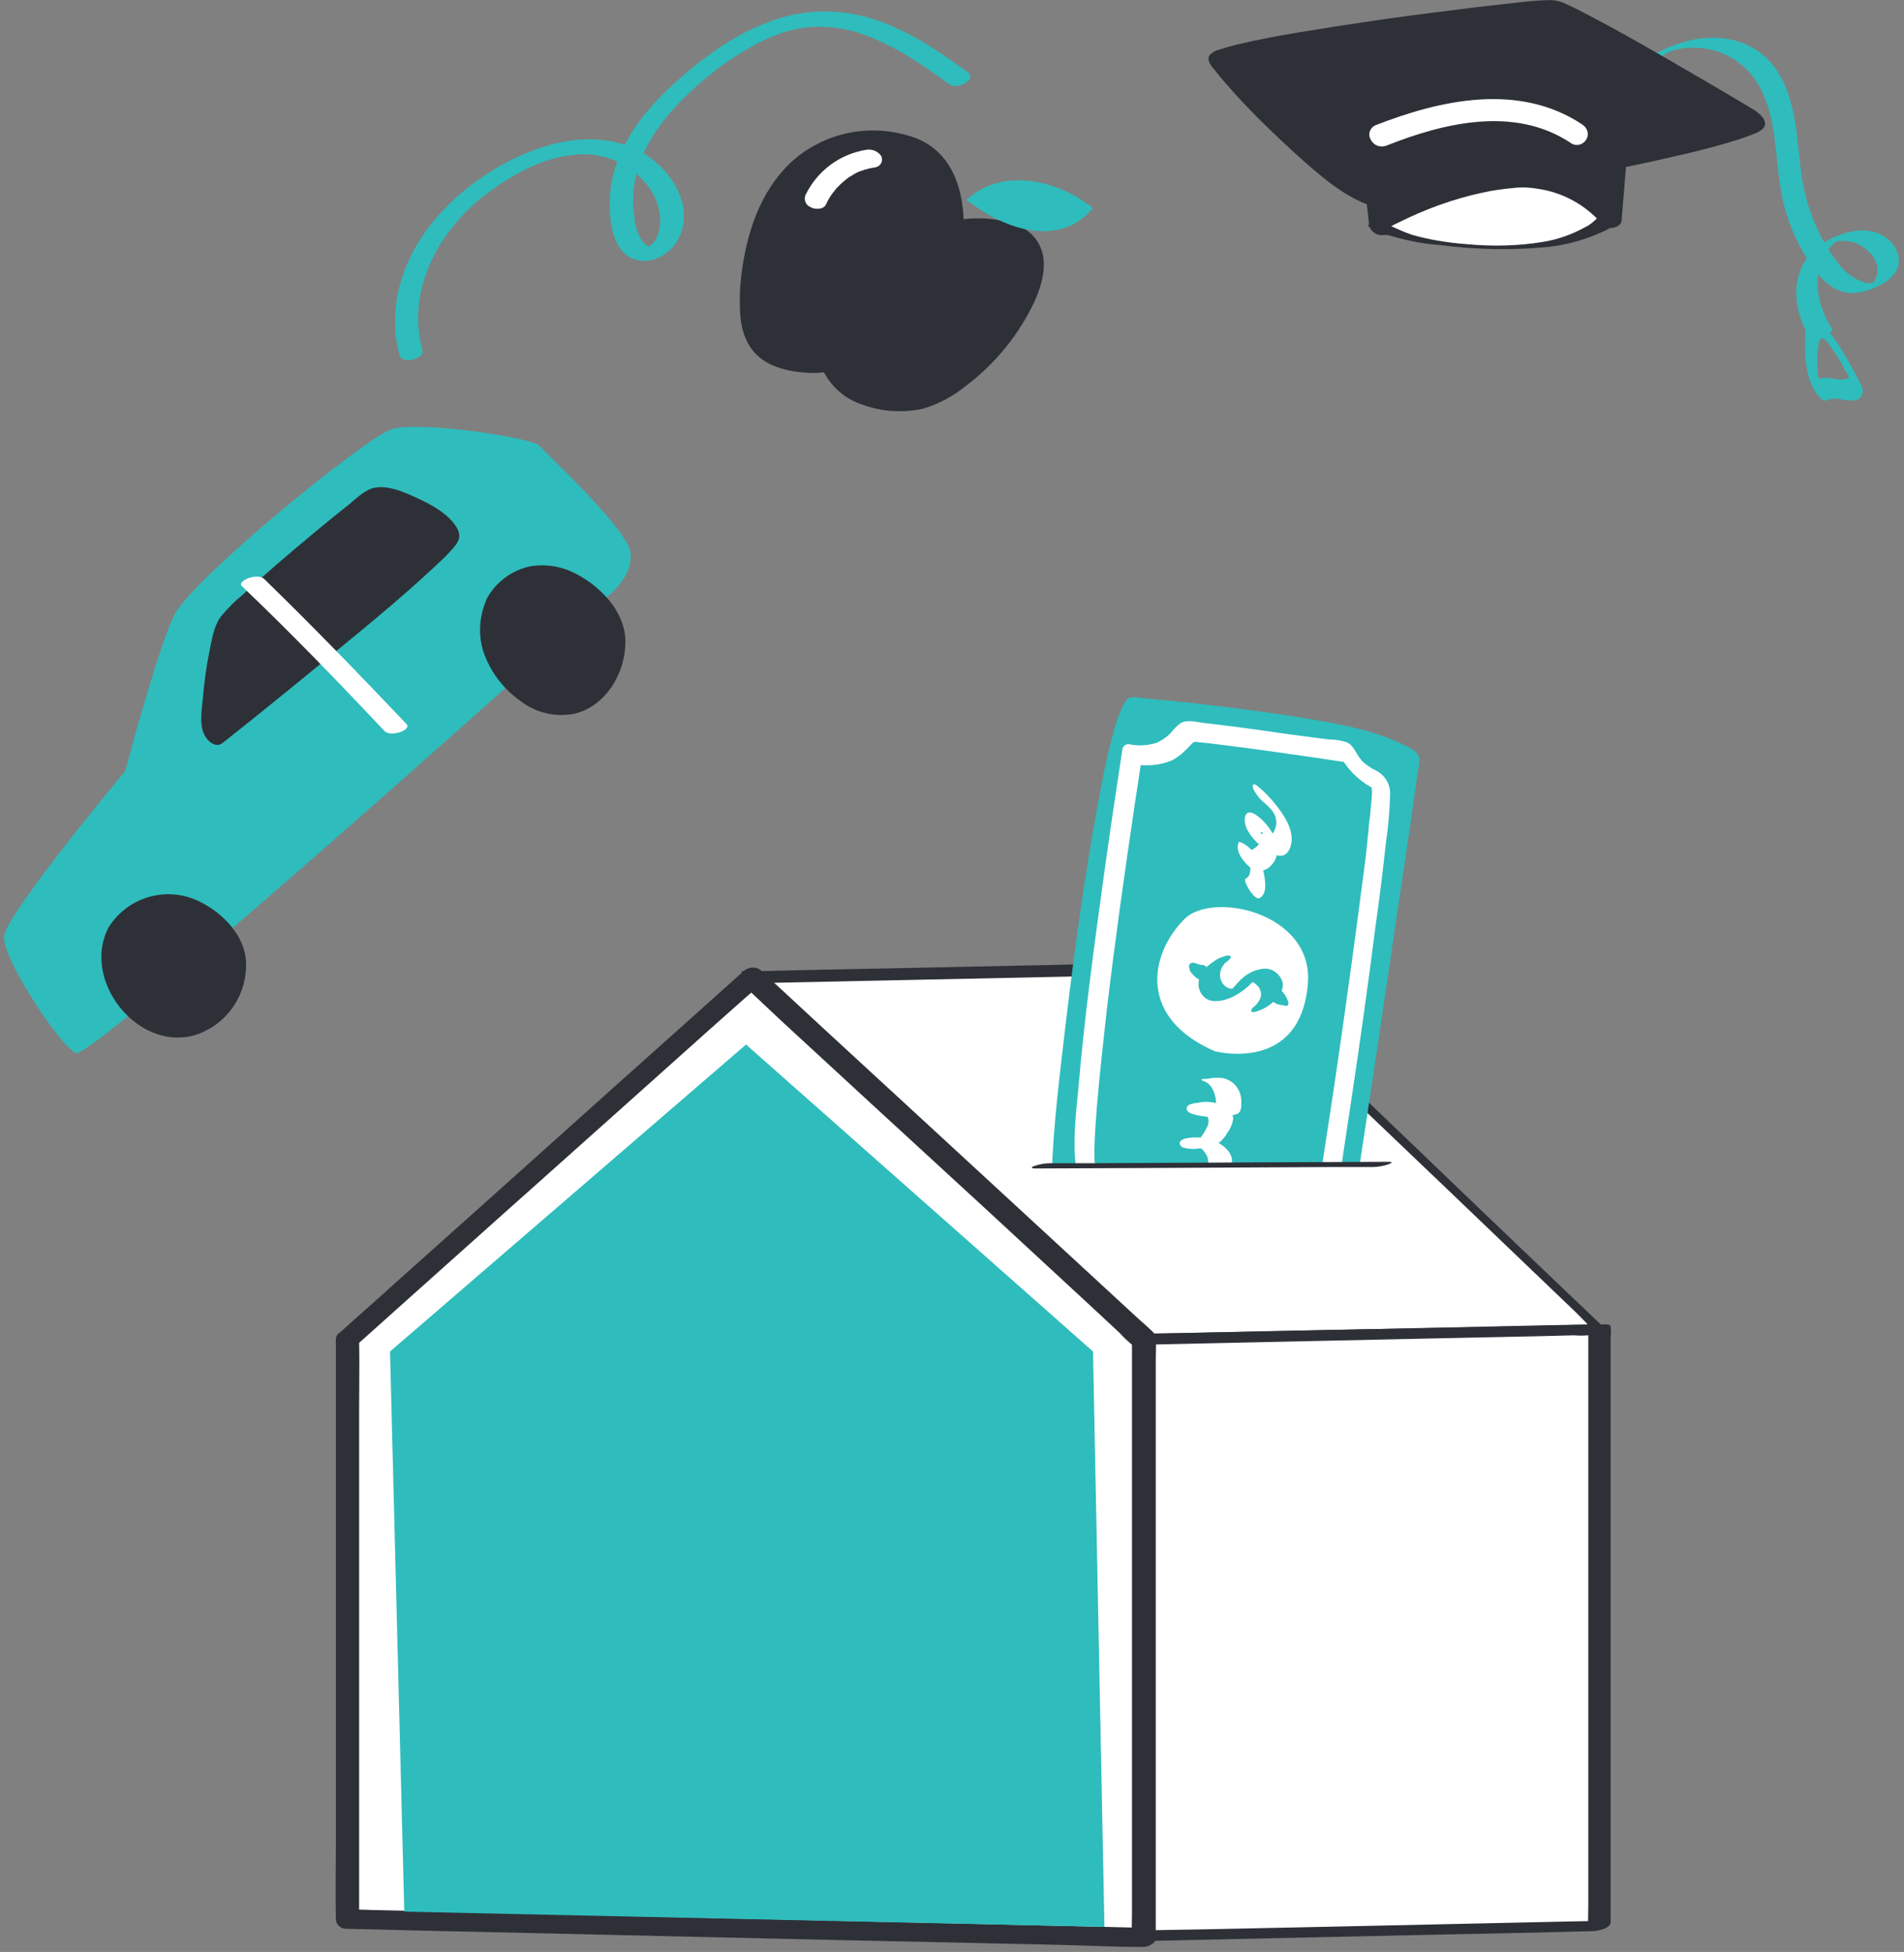 <svg xmlns="http://www.w3.org/2000/svg" width="278" height="285" viewBox="0 0 278 285" fill="none"><rect x="0" y="0" width="278" height="285" fill="#808080" stroke="none"/><g clip-path="url(#clip0_1151_373)"><path d="M178.328 141.234L109.761 142.696L167.085 195.592L233.57 194.13L178.328 141.234Z" fill="white"></path><path d="M176.87 140.399L170 140.538L153.691 140.886L133.912 141.304L116.77 141.652L111.149 141.791L109.414 141.861C109.136 141.791 108.789 141.791 108.511 141.861C108.442 141.861 108.442 141.861 108.373 141.861C108.164 141.861 108.373 142.139 108.373 142.209L113.439 146.872L125.723 158.217L141.129 172.415L155.426 185.57L164.517 193.922C165.072 194.478 165.628 195.035 166.252 195.453C167.71 196.497 168.681 196.427 170.277 196.358L183.672 196.079L203.936 195.662L223.507 195.244L234.542 195.035H235.097C235.305 195.035 235.097 194.757 235.097 194.687L229.614 189.467L216.428 176.87L200.466 161.558L186.656 148.334C184.435 146.176 182.214 144.018 179.924 141.93L179.855 141.861C179.23 141.304 178.536 140.886 177.773 140.678C177.564 140.608 176.454 140.33 177.009 140.817L182.492 146.106L195.678 158.704L211.64 173.946L225.45 187.17L230.031 191.555L231.419 192.947C231.627 193.156 231.905 193.574 232.182 193.643L232.252 193.713V193.365L225.659 193.504L209.766 193.852L190.612 194.27L173.956 194.618C171.249 194.687 168.542 194.618 165.836 194.826H165.697L168.542 196.218L162.852 190.998L149.11 178.192L132.524 162.88L118.227 149.726L113.508 145.341L112.051 143.949C111.843 143.74 111.496 143.322 111.287 143.253L111.218 143.183V143.531L118.089 143.392L134.467 143.044L154.246 142.626L171.388 142.278L177.009 142.139H178.744C179.022 142.209 179.369 142.209 179.716 142.139C179.716 142.139 179.785 142.139 179.855 142.139C180.271 142.139 179.022 141.234 178.952 141.165C178.258 140.747 177.634 140.469 176.87 140.399Z" fill="#2E3038"></path><path d="M50.701 195.592L109.761 142.696L167.085 195.592V282.731L50.701 280.156V195.592Z" fill="white"></path><path d="M51.881 196.566L57.78 191.277L71.868 178.679L88.941 163.437L103.723 150.213L108.581 145.898C109.344 145.202 110.177 144.575 110.871 143.81L110.941 143.74L108.512 143.81L114.133 149.099L127.805 161.697L144.461 177.009L158.688 190.163L163.407 194.548C164.101 195.314 164.864 196.01 165.628 196.636L165.697 196.706L165.281 195.731V279.321C165.281 280.434 165.211 281.618 165.281 282.731C165.281 282.801 165.281 282.801 165.281 282.87L167.155 281.478L155.565 281.2L127.874 280.574L94.146 279.808L65.275 279.112L55.629 278.903C54.171 278.903 52.575 278.764 51.118 278.834H50.91L52.436 280.226V205.962C52.436 202.552 52.506 199.142 52.436 195.662V195.592C52.436 193.643 49.036 193.852 49.036 195.592V269.786C49.036 273.196 48.966 276.606 49.036 280.086V280.226C49.036 280.991 49.73 281.618 50.493 281.618H50.562L62.152 281.896L89.843 282.522L123.571 283.288L152.581 283.914C157.3 283.984 162.019 284.262 166.738 284.262H166.946C167.64 284.262 168.82 283.706 168.82 282.87V196.845C168.82 196.01 168.959 195.105 168.334 194.478C167.64 193.782 166.808 193.086 166.044 192.39L153.899 181.185L136.688 165.316L120.518 150.422L111.496 142.07L111.079 141.652C110.385 141.095 109.344 141.165 108.65 141.722L102.751 147.011L88.663 159.609L71.66 174.851L56.878 188.075C54.518 190.233 52.089 192.321 49.73 194.478L49.591 194.548C47.925 196.149 50.424 197.819 51.881 196.566Z" fill="#2E3038"></path><path d="M56.947 197.332L108.928 152.51L159.59 197.332L161.255 281.339L59.029 279.112L56.947 197.332Z" fill="#2FBCBC"></path><path d="M167.085 282.731V195.592L233.57 194.13V281.27L167.085 282.731Z" fill="white"></path><path d="M168.751 282.244V198.585C168.751 197.471 168.82 196.288 168.751 195.174V195.035L166.044 196.358L172.637 196.218L188.53 195.87L207.684 195.453L224.34 195.105L229.823 194.966C230.656 195.035 231.558 195.035 232.391 194.896H232.529L231.905 194.618V278.207C231.905 279.321 231.835 280.504 231.905 281.618C231.905 281.687 231.905 281.687 231.905 281.757L234.542 280.434L227.949 280.574L212.056 280.922L192.902 281.339L176.246 281.687L168.126 281.826H167.987C167.155 281.826 166.322 282.035 165.628 282.592C165.142 282.94 165.211 283.497 165.905 283.427L172.498 283.288L188.391 282.94L207.545 282.522L224.201 282.174C226.908 282.105 229.615 282.035 232.321 281.966H232.46C233.154 281.966 235.167 281.618 235.167 280.643V194.966C235.236 194.548 235.236 194.2 235.167 193.782C235.167 193.713 235.167 193.713 235.167 193.643C235.167 193.434 234.611 193.365 234.542 193.365L227.949 193.504L212.056 193.852L192.971 194.2L176.315 194.548C173.609 194.618 170.902 194.687 168.196 194.757H168.057C167.363 194.757 165.35 195.105 165.35 196.079V281.896C165.281 282.314 165.281 282.662 165.35 283.079C165.35 283.149 165.35 283.149 165.35 283.218C165.42 283.914 168.751 283.288 168.751 282.244Z" fill="#2E3038"></path><path d="M108.581 142.209L114.272 147.498L127.944 160.096L144.6 175.408L158.827 188.562L163.546 192.947C164.24 193.713 165.003 194.409 165.767 195.035L165.836 195.105L165.489 194.687V278.277C165.42 279.39 165.42 280.574 165.489 281.687V281.826C165.489 282.314 166.461 282.801 166.808 283.01C166.877 283.079 168.404 283.845 168.404 283.706V197.819C168.404 197.123 168.543 196.497 168.057 196.01C167.293 195.314 166.53 194.618 165.767 193.922L153.622 182.716L136.41 166.847L120.24 151.953L111.218 143.67L110.802 143.253C110.177 142.696 109.483 142.209 108.72 141.93C108.303 141.652 108.095 141.791 108.581 142.209Z" fill="#2E3038"></path><path d="M194.915 182.785C194.915 182.785 205.255 114.786 205.672 110.401C206.088 106.017 171.388 103.024 166.738 102.537C162.088 102.049 153.83 173.807 155.287 175.199C156.745 176.591 194.568 185.013 194.915 182.785Z" fill="#2FBCBC"></path><path d="M196.511 183.412C197.274 178.192 198.107 172.972 198.871 167.752C200.467 157.382 201.994 147.011 203.52 136.571C204.7 128.706 205.88 120.842 206.99 112.907C207.129 112.211 207.199 111.585 207.268 110.889C207.199 109.636 205.255 108.87 204.353 108.453C200.12 106.504 195.331 105.669 190.751 104.903C185.338 103.998 179.855 103.302 174.372 102.676C172.29 102.467 170.208 102.258 168.126 102.05L166.114 101.841C165.767 101.771 165.35 101.771 165.003 101.841C164.379 102.05 164.101 102.815 163.824 103.302C163.338 104.416 162.921 105.53 162.644 106.713C161.603 110.332 160.909 114.09 160.215 117.849C158.341 128.01 156.953 138.311 155.704 148.612C154.802 156.407 153.761 164.202 153.552 172.067C153.483 172.833 153.483 173.529 153.622 174.294C153.761 175.199 155.218 175.547 155.981 175.826C159.521 177.218 163.407 177.983 167.085 178.888C172.221 180.071 177.426 181.185 182.562 182.159C186.448 182.855 190.543 183.76 194.498 183.83C194.845 183.899 196.442 184.038 196.511 183.412C196.65 182.855 193.388 181.881 193.319 182.159C193.249 182.646 191.861 182.507 191.445 182.438C189.779 182.368 188.114 182.159 186.517 181.881C181.659 181.185 176.801 180.21 172.013 179.166C167.432 178.192 163.13 177.218 158.688 176.034C158.341 175.965 157.994 175.826 157.647 175.756L157.092 175.617L156.884 175.547C157.092 175.617 156.467 175.408 156.884 175.547L156.12 175.269C155.704 175.13 156.328 175.338 156.19 175.269C156.051 175.199 155.634 174.99 156.259 175.338C155.912 175.199 156.606 175.547 156.398 175.408C156.537 175.478 156.675 175.547 156.745 175.617C156.884 175.686 156.814 175.617 156.814 175.686C156.814 175.478 156.745 175.199 156.745 174.99C156.675 172.624 156.814 170.258 157.092 167.891C157.439 163.715 157.855 159.609 158.341 155.433C159.451 145.341 160.77 135.249 162.436 125.157C163.13 120.911 163.893 116.596 164.865 112.42C165.489 109.775 165.975 106.922 167.224 104.486C167.432 103.998 167.779 103.511 168.196 103.233C168.335 103.163 168.057 103.233 168.196 103.233C168.335 103.233 168.335 103.233 168.473 103.233L169.237 103.302L171.388 103.511C176.038 103.929 180.688 104.486 185.268 105.112C190.334 105.669 195.331 106.574 200.259 107.757C200.675 107.896 201.161 107.966 201.577 108.105L201.924 108.244C201.577 108.105 201.924 108.244 201.994 108.244L202.688 108.453C203.173 108.592 202.479 108.314 202.896 108.522L203.173 108.662C202.618 108.453 203.035 108.592 203.104 108.662L203.312 108.731C203.52 108.801 202.965 108.592 203.243 108.662C203.659 108.801 203.173 108.592 203.451 108.731C203.729 108.87 203.382 108.662 203.659 108.87C203.659 108.87 203.937 109.079 203.798 109.01C203.937 109.149 204.076 109.288 204.145 109.497C204.214 109.706 204.214 109.984 204.145 110.193C203.382 116.735 202.271 123.208 201.369 129.681C199.842 139.982 198.315 150.282 196.789 160.514C195.748 167.404 194.707 174.225 193.666 181.115C193.596 181.463 193.596 181.811 193.527 182.159C193.18 182.786 196.511 183.69 196.511 183.412Z" fill="#2FBCBC"></path><path d="M188.391 180.071C188.53 179.236 188.946 178.401 189.432 177.705C190.542 176.174 192.277 175.269 194.22 175.269C194.637 175.269 195.123 175.13 195.192 174.642C195.886 170.188 196.511 165.734 197.205 161.279C198.523 152.51 199.772 143.67 200.883 134.901C201.438 131.003 201.924 127.106 202.34 123.138C202.687 120.842 202.895 118.475 202.965 116.109C203.034 115.065 202.687 114.09 201.993 113.325C201.646 112.977 201.299 112.698 200.883 112.49C200.605 112.35 200.328 112.211 200.119 112.072L199.911 111.933C200.189 112.072 199.772 111.863 199.703 111.794C199.287 111.515 198.87 111.167 198.593 110.75C197.968 109.984 197.621 108.801 196.649 108.383C195.817 108.105 194.914 107.966 194.012 107.966L188.113 107.2C183.949 106.574 179.785 106.017 175.552 105.53C174.58 105.39 173.262 105.042 172.359 105.599C171.804 106.017 171.318 106.504 170.902 107.061C170.347 107.618 169.653 108.105 168.889 108.453C167.571 108.87 166.183 108.94 164.864 108.662C164.448 108.592 164.031 108.87 163.893 109.288C162.99 115.274 162.088 121.259 161.255 127.245C159.798 137.824 158.341 148.403 157.438 159.052C157.091 162.741 156.606 166.638 157.091 170.327C157.161 171.232 157.647 171.998 158.479 172.346C159.243 172.624 159.937 172.972 160.631 173.39C161.255 173.738 161.741 174.225 162.227 174.712C162.366 174.921 162.505 175.13 162.643 175.338C162.782 175.617 162.852 175.895 162.921 176.243C162.99 177.287 163.684 178.122 164.656 178.401C171.041 179.514 177.495 180.35 184.019 180.767C185.337 180.837 186.864 181.046 188.113 180.489C188.877 180.141 188.391 178.888 188.113 178.401C187.766 177.705 186.933 177.357 186.239 177.566C186.656 177.357 186.17 177.566 186.031 177.566C185.754 177.635 185.545 177.635 185.268 177.635H184.643C184.296 177.635 183.88 177.635 183.533 177.566C181.659 177.496 179.785 177.287 177.981 177.078C174.164 176.661 170.347 176.104 166.53 175.547L163.962 175.13L165.697 177.287C165.35 173.459 162.088 170.466 158.549 169.283L159.937 171.302C159.59 168.17 159.937 164.829 160.145 161.697C160.561 156.755 161.117 151.814 161.672 146.872C162.852 136.989 164.24 127.175 165.697 117.362C166.044 115.204 166.322 113.116 166.669 110.958L165.697 111.585C167.501 111.933 169.375 111.724 171.11 111.028C172.151 110.471 172.984 109.706 173.747 108.87C173.817 108.801 174.233 108.383 174.025 108.592C174.164 108.453 174.233 108.383 174.372 108.314C174.65 108.105 174.164 108.383 174.511 108.314C174.233 108.314 174.164 108.453 174.511 108.314C175.205 108.383 175.829 108.453 176.523 108.522C181.798 109.149 187.142 109.914 192.416 110.68L197.066 111.376L195.747 110.471C196.719 112.281 198.246 113.812 200.05 114.856L200.397 115.065C200.675 115.204 200.397 115.065 200.466 115.134L200.813 115.413C200.536 115.204 200.883 115.622 200.744 115.343C200.605 115.065 200.466 114.786 200.328 114.508C200.397 114.786 200.258 114.369 200.328 114.299C200.258 114.717 200.258 115.134 200.328 115.482C200.328 116.109 200.258 116.805 200.189 117.431C200.119 118.336 200.05 119.171 199.911 120.076L199.772 121.607V121.816L199.703 122.164L199.634 123.069C199.356 125.644 199.009 128.219 198.662 130.794C197.899 136.78 197.066 142.696 196.233 148.682C195.47 154.041 194.706 159.33 193.873 164.69C193.596 166.499 193.318 168.309 193.041 170.118C192.832 170.954 192.694 171.789 192.694 172.694C192.694 172.763 192.694 172.763 192.694 172.833L193.665 172.206C191.236 172.067 188.877 173.111 187.419 175.06C186.725 175.965 186.17 177.078 185.962 178.192C185.823 179.027 186.239 179.932 186.933 180.419C187.28 180.767 188.252 180.906 188.391 180.071Z" fill="white"></path><path d="M177.357 153.484C177.357 153.484 189.849 156.825 190.959 143.67C191.861 133.3 177.079 130.029 172.915 134.205C167.779 139.425 166.183 148.612 177.357 153.484Z" fill="white"></path><path d="M185.545 146.594C186.448 145.828 187.489 144.784 187.28 143.462C186.933 142.209 185.754 141.304 184.435 141.443C183.255 141.582 182.214 142.07 181.312 142.905C180.826 143.322 180.41 143.879 179.993 144.297C179.924 144.366 179.785 144.506 179.646 144.575C179.785 144.506 179.438 144.645 179.646 144.575L180.063 144.366C179.993 144.366 179.855 144.366 179.785 144.366C179.23 144.297 178.814 144.018 178.536 143.601C178.189 143.114 178.05 142.487 178.189 141.861C178.258 141.582 178.397 141.234 178.536 141.026C178.605 140.956 178.744 140.817 178.744 140.747L178.814 140.678C178.744 140.747 179.091 140.469 178.744 140.678C178.952 140.538 180.063 139.842 179.577 139.564C179.369 139.425 178.883 139.564 178.744 139.634C178.328 139.773 177.911 139.912 177.495 140.19C176.315 140.956 175.066 142 174.997 143.531C174.927 144.714 175.691 145.828 176.801 146.106C178.675 146.454 180.687 145.341 182.075 144.158C182.631 143.67 183.116 143.183 183.533 142.626L183.602 142.557L183.672 142.487L182.214 143.183C182.284 143.253 182.422 143.183 182.561 143.253C182.908 143.322 183.186 143.531 183.394 143.74C183.949 144.158 184.227 144.854 184.088 145.55C183.88 146.176 183.533 146.663 182.978 147.081C182.908 147.15 182.631 147.429 182.7 147.638C182.769 147.846 183.186 147.777 183.325 147.707C184.157 147.498 184.921 147.081 185.545 146.594Z" fill="#2FBCBC"></path><path d="M186.101 144.018L184.921 143.81C184.782 143.81 184.713 143.81 184.713 143.949C184.643 144.018 184.643 144.158 184.643 144.227C184.643 144.366 184.713 144.506 184.782 144.645C184.852 144.854 184.921 144.993 185.06 145.202C185.268 145.55 185.615 145.898 185.893 146.246L186.17 146.454C186.309 146.524 186.448 146.594 186.656 146.663L187.836 146.872C187.905 146.872 188.044 146.802 188.044 146.733C188.113 146.663 188.113 146.524 188.113 146.454C188.113 146.315 188.044 146.106 187.975 145.967C187.905 145.758 187.836 145.619 187.697 145.41C187.489 144.993 187.142 144.714 186.864 144.366L186.587 144.158C186.448 144.088 186.24 144.018 186.101 144.018Z" fill="#2FBCBC"></path><path d="M175.482 140.886H175.274L175.621 140.956C175.343 140.886 175.066 140.817 174.858 140.747L175.205 140.886C175.066 140.817 174.927 140.747 174.858 140.747C174.719 140.677 174.511 140.608 174.372 140.608C174.233 140.538 174.094 140.538 173.955 140.608C173.817 140.608 173.747 140.747 173.678 140.817C173.608 140.956 173.608 141.095 173.608 141.165L173.678 141.513C173.747 141.791 173.886 142 174.094 142.209C174.372 142.557 174.719 142.835 175.135 143.044C175.76 143.392 176.454 143.601 177.148 143.67C177.287 143.67 177.425 143.67 177.495 143.601C177.634 143.531 177.703 143.461 177.703 143.322C177.772 143.183 177.772 143.044 177.703 142.905C177.634 142.696 177.564 142.557 177.495 142.417C177.287 142 176.94 141.721 176.523 141.443L176.176 141.234C175.968 140.956 175.76 140.886 175.482 140.886Z" fill="#2FBCBC"></path><path d="M184.366 117.014C185.199 117.71 186.17 118.545 186.309 119.658C186.448 120.354 186.24 121.12 185.823 121.677C185.199 122.303 184.366 121.886 183.741 121.468C183.602 121.398 183.533 121.329 183.394 121.259C183.117 121.05 183.186 121.19 183.602 121.677C183.811 122.234 183.949 122.303 183.949 122.094C184.158 121.816 183.949 121.329 184.505 121.538C184.574 121.538 184.852 121.746 184.852 121.746C184.713 121.816 184.366 120.981 184.296 121.05C184.227 121.12 184.366 121.677 184.366 121.886C184.296 122.582 183.949 123.208 183.464 123.626C183.255 123.834 182.978 123.974 182.7 124.113C182.492 124.182 182.284 124.252 182.076 124.252C181.59 124.252 181.52 123.904 182.006 124.6L182.77 125.714C182.77 125.853 182.839 125.922 182.908 125.853C183.186 125.574 182.978 125.296 182.353 125.018C182.353 125.157 182.423 125.296 182.423 125.435C182.492 125.853 182.561 126.27 182.561 126.688C182.561 127.314 182.492 128.01 181.867 128.289C181.382 128.498 183.117 131.49 183.88 131.142C185.129 130.516 184.713 128.428 184.505 127.384C184.088 125.644 182.77 123.556 181.035 122.93H180.896C180.202 124.182 181.59 125.853 182.492 126.618C183.394 127.384 184.713 127.314 185.546 126.41C187.558 124.391 186.031 121.398 184.296 119.728C183.741 119.171 182.145 117.849 181.798 119.241C181.451 120.633 182.7 122.234 183.602 123.069C184.505 123.904 185.684 124.878 186.864 124.948C188.113 125.018 188.599 123.556 188.599 122.512C188.599 120.981 187.766 119.519 186.864 118.266C185.893 116.944 184.782 115.691 183.533 114.717C183.047 114.299 182.77 114.508 182.978 115.134C183.255 115.761 183.741 116.457 184.366 117.014Z" fill="white"></path><path d="M175.621 157.799C177.079 158.217 177.565 159.957 177.565 161.279C177.565 161.488 177.565 161.697 177.565 161.906C177.565 162.045 177.426 162.254 177.426 162.393C177.218 162.602 177.356 162.602 177.842 162.393C178.05 162.323 178.259 162.323 178.397 162.323C178.328 162.254 177.981 162.254 177.842 162.254C177.495 162.184 177.148 162.114 176.801 161.906C176.593 161.766 176.315 161.279 176.732 161.14L175.691 161.349H175.83L174.164 161.418C174.511 161.488 174.789 161.697 175.136 161.906C175.413 162.045 175.691 162.254 175.968 162.532C176.524 163.089 176.593 163.924 176.246 164.55C175.899 165.316 175.413 166.012 174.858 166.638C174.719 166.778 174.511 166.917 174.372 167.056C174.303 167.126 174.164 167.195 174.095 167.195C173.401 167.474 174.025 167.474 175.968 167.126C175.83 166.986 175.621 166.986 175.621 166.778C175.621 166.569 175.899 166.43 175.274 166.499L173.539 166.638C173.054 166.638 173.748 166.778 173.886 166.847C174.164 166.917 174.372 167.056 174.65 167.195C175.136 167.474 175.552 167.752 175.899 168.239C176.524 169.005 176.593 170.049 176.038 170.884C175.83 171.162 177.148 171.162 177.287 171.162C177.703 171.162 178.189 171.093 178.606 171.023C178.814 171.023 179.3 170.954 179.369 170.814C181.243 168.378 177.495 166.151 175.413 166.082C174.58 166.082 173.331 166.012 172.568 166.43C172.013 166.778 172.221 167.265 172.707 167.543C173.47 167.752 174.303 167.822 175.136 167.682C176.107 167.682 177.079 167.404 177.981 166.847C178.467 166.43 178.883 166.012 179.161 165.455C179.647 164.829 179.924 164.133 180.063 163.367C179.994 162.254 178.744 161.488 177.842 161.14C176.94 160.862 175.899 160.792 174.997 161.001C174.511 161.07 173.192 161.14 173.262 161.906C173.331 162.532 174.233 162.671 174.719 162.81C175.621 163.019 176.524 163.089 177.426 163.089C178.467 163.158 179.508 163.019 180.549 162.671C181.312 162.393 181.243 161.558 181.243 160.792C181.243 159.261 180.271 157.869 178.744 157.451C177.981 157.312 177.148 157.312 176.385 157.521C175.968 157.451 174.997 157.59 175.621 157.799Z" fill="white"></path><path d="M148.208 170.466L203.867 169.631L215.665 184.386L188.738 192.112H167.085C167.085 192.112 148.763 175.408 148.208 170.466Z" fill="white"></path><path d="M151.123 170.605L167.71 170.536L194.221 170.397H200.328C201.161 170.397 201.993 170.258 202.757 169.979C203.312 169.77 203.381 169.631 202.687 169.631L186.101 169.701L159.521 169.84H153.413C152.581 169.84 151.748 169.979 150.984 170.257C150.568 170.397 150.499 170.605 151.123 170.605Z" fill="#2E3038"></path><path d="M240.025 10.387C240.996 9.273 242.176 8.368 243.495 7.672C244.813 7.115 246.201 6.907 247.589 6.976C250.712 7.046 253.627 8.438 255.64 10.804C260.012 16.163 258.832 23.68 260.498 30.014C261.331 33.285 262.788 36.347 264.731 39.131C266.327 41.359 268.618 43.307 271.532 42.681C274.031 42.194 277.848 40.523 277.154 37.322C276.529 34.538 273.476 33.285 270.908 33.703C267.646 34.19 264.176 36.208 262.927 39.34C261.539 42.751 262.51 46.509 264.384 49.571C264.662 50.059 267.715 48.388 267.577 48.179C265.98 45.674 264.939 42.542 265.564 39.549C265.842 38.157 266.466 36.904 267.438 35.86C267.646 35.651 267.924 35.443 268.132 35.234L268.34 35.095C268.34 35.234 267.507 35.234 268.062 35.234C268.687 35.164 269.312 35.164 270.006 35.234C272.435 35.651 275.28 38.366 273.684 41.011C273.545 41.219 273.337 41.359 273.198 41.567C273.059 41.776 272.504 41.985 273.476 41.498C276.39 40.175 274.031 41.359 273.892 41.289C273.614 41.289 273.267 41.289 272.99 41.359C272.712 41.359 272.435 41.289 272.157 41.219C270.7 40.732 269.45 39.827 268.548 38.644C266.674 36.278 265.217 33.563 264.245 30.64C263.135 27.508 262.857 24.237 262.51 20.966C261.955 15.328 260.637 8.995 254.946 6.489C248.839 3.775 241.205 7.046 236.902 11.57C236.694 11.779 238.082 11.431 238.151 11.431C238.845 11.152 239.47 10.804 240.025 10.387Z" fill="#2FBCBC"></path><path d="M271.949 57.367C271.949 56.81 271.81 56.253 271.533 55.835C271.324 55.418 271.116 55 270.908 54.583C270.353 53.538 269.798 52.564 269.173 51.52C268.548 50.476 267.854 49.432 267.091 48.458C266.536 47.623 265.772 46.926 264.94 46.37C263.482 45.674 263.552 49.571 263.552 50.267C263.552 52.843 263.829 55.696 265.425 57.715C265.703 58.062 266.189 58.619 266.675 58.48C267.23 58.202 267.924 58.132 268.548 58.271C269.659 58.41 271.671 58.967 271.949 57.367C272.157 56.74 271.533 55.905 271.255 55.348C271.186 55.209 270.283 54.095 270.214 54.583C270.006 55.696 268.548 55.418 267.785 55.279C267.23 55.209 266.605 55.139 266.05 55.209C265.772 55.209 265.564 55.279 265.287 55.348L265.078 55.418C264.94 55.487 265.078 55.348 265.009 55.418C264.94 55.487 264.94 55.418 264.94 55.418C264.94 55.348 265.078 55.557 265.078 55.557C265.287 55.766 265.495 56.044 265.634 56.322C265.564 56.183 265.495 56.044 265.772 56.601C265.703 56.392 265.842 56.462 265.842 56.81C265.842 56.74 265.772 56.67 265.772 56.601C265.772 56.601 265.842 56.949 265.842 56.74L265.772 56.601L265.703 56.322C265.703 56.253 265.634 55.835 265.634 56.183C265.495 55.209 265.356 54.234 265.356 53.191C265.287 52.286 265.356 51.381 265.495 50.476C265.564 50.128 265.634 49.85 265.772 49.571C265.772 49.571 265.842 49.432 265.842 49.502C265.842 49.571 265.911 49.432 265.911 49.432C265.911 49.432 266.119 49.362 265.981 49.362C266.05 49.362 266.119 49.362 266.258 49.432C266.328 49.432 266.119 49.293 266.258 49.432L266.466 49.571C266.605 49.711 266.605 49.641 266.466 49.571L266.675 49.78L266.813 49.989C266.883 50.059 267.091 50.337 266.952 50.128C266.813 49.919 267.022 50.198 267.022 50.267L267.23 50.546C267.369 50.755 267.507 50.963 267.646 51.102C267.785 51.242 267.438 50.755 267.646 51.102C267.716 51.172 267.785 51.311 267.854 51.381L268.271 52.077C268.41 52.355 268.618 52.564 268.757 52.843L268.965 53.191C269.173 53.469 268.757 52.773 268.965 53.26C269.173 53.747 269.52 54.165 269.728 54.583L270.006 55.139C270.145 55.418 269.798 54.652 269.936 55C270.006 55.07 270.006 55.139 270.075 55.209L270.145 55.418C270.283 55.696 270.006 55 270.075 55.209C270.145 55.418 270.006 54.931 270.006 55C270.006 54.861 270.006 54.722 270.006 54.583C270.006 55.348 270.283 56.044 270.769 56.601C270.977 56.67 271.949 57.854 271.949 57.367Z" fill="#2FBCBC"></path><path d="M256.057 16.998C256.057 16.998 230.448 1.617 227.741 1.269C225.035 0.921 176.594 6.976 177.912 9.342C179.231 11.709 194.638 27.995 200.051 28.691C205.464 29.387 259.804 19.226 256.057 16.998Z" fill="#2E3038"></path><path d="M256.195 16.094C251.545 13.31 246.896 10.595 242.176 7.881C238.915 6.002 235.722 4.192 232.391 2.452C231.211 1.826 230.031 1.199 228.782 0.643C228.088 0.295 227.394 0.086 226.631 0.016C224.965 0.016 223.3 0.155 221.634 0.364C218.511 0.712 215.319 1.06 212.196 1.478C204.631 2.383 197.066 3.496 189.502 4.749C186.587 5.236 183.603 5.793 180.688 6.489C179.786 6.698 178.884 6.976 177.981 7.255C177.426 7.394 176.94 7.672 176.593 8.09C176.108 8.786 176.94 9.76 177.426 10.317C178.328 11.5 179.369 12.614 180.341 13.727C183.186 16.859 186.24 19.782 189.363 22.636C192.278 25.211 195.401 28.065 199.01 29.596C200.745 30.292 202.48 30.153 204.284 30.014C210.599 29.387 216.915 28.274 223.161 27.16C230.725 25.768 238.221 24.306 245.646 22.567C248.353 21.94 251.06 21.244 253.697 20.409C254.53 20.131 255.362 19.852 256.195 19.504C256.681 19.365 257.167 19.017 257.514 18.669C258.208 17.625 256.889 16.581 256.195 16.094C255.779 15.885 254.807 15.537 254.599 16.233C254.391 16.929 255.432 17.695 255.918 18.043C255.362 17.764 254.946 17.277 254.807 16.72C254.738 16.581 254.877 16.511 254.807 16.442C254.738 16.372 254.738 16.581 254.668 16.581C254.391 16.651 254.807 16.511 254.599 16.651C254.044 16.929 253.489 17.207 252.864 17.416C250.643 18.182 248.422 18.808 246.132 19.365C239.262 21.105 232.322 22.497 225.382 23.819C218.789 25.072 212.126 26.255 205.394 27.09C203.521 27.369 201.647 27.578 199.704 27.578H199.357C199.218 27.578 199.01 27.508 199.495 27.578C199.426 27.578 199.287 27.578 199.218 27.508L198.871 27.439C198.732 27.369 199.079 27.508 198.732 27.369L198.316 27.23L198.107 27.16C198.316 27.23 197.83 27.021 198.107 27.16C197.413 26.812 196.789 26.395 196.095 25.977C196.442 26.186 195.887 25.838 195.817 25.768L195.331 25.42C194.915 25.142 194.568 24.863 194.152 24.515C190.959 21.94 187.906 19.156 184.991 16.163C183.672 14.841 182.423 13.518 181.174 12.127C180.966 11.848 180.688 11.639 180.48 11.361C180.272 11.082 180.48 11.431 180.341 11.222L179.994 10.804C179.647 10.456 179.369 10.039 179.092 9.691L178.953 9.551C178.814 9.343 179.092 9.83 179.022 9.691C179.092 9.899 179.161 10.108 179.092 10.247C179.092 10.178 179.161 10.108 179.231 10.108C179.161 10.108 179.092 10.178 179.3 10.108C179.925 9.83 180.549 9.621 181.174 9.412C183.533 8.786 185.962 8.229 188.391 7.811C195.54 6.489 202.757 5.515 209.905 4.54C215.527 3.844 221.148 3.009 226.839 2.661C227.325 2.661 227.88 2.661 228.366 2.591C228.158 2.591 228.019 2.522 228.296 2.591C228.574 2.661 227.949 2.452 228.158 2.522C228.227 2.522 228.296 2.591 228.435 2.591C228.852 2.731 229.268 2.939 229.684 3.148L230.031 3.287C230.309 3.427 229.684 3.148 230.101 3.287L231.003 3.775C231.628 4.123 232.322 4.471 232.946 4.819C234.473 5.654 236 6.489 237.527 7.394C243.287 10.665 248.978 14.006 254.668 17.416L255.709 18.043C256.126 18.321 257.097 18.669 257.306 17.973C257.514 17.277 256.681 16.372 256.195 16.094Z" fill="#2E3038"></path><path d="M236.208 16.442L234.889 31.962L201.438 32.937L199.564 17.625C199.564 17.625 218.788 4.262 236.208 16.442Z" fill="#2E3038"></path><path d="M234.473 16.094L233.363 29.666L233.224 31.614L234.751 30.57L223.508 30.918L205.533 31.475L201.369 31.614L203.243 33.006L201.578 19.643L201.369 17.694L201.022 18.669C200.467 19.086 201.022 18.669 201.3 18.53C201.786 18.251 202.272 17.973 202.757 17.694C204.492 16.72 206.227 15.885 208.032 15.189C213.098 13.24 218.858 12.196 224.341 13.101C228.227 13.727 231.975 15.189 235.237 17.416C235.931 17.973 236.972 17.973 237.666 17.416C238.151 16.929 238.151 16.163 237.666 15.676C237.596 15.606 237.527 15.537 237.388 15.467C231.211 11.152 223.716 9.273 216.221 10.178C211.016 10.804 205.88 12.405 201.3 14.91C200.259 15.467 199.287 16.024 198.385 16.65C198.108 16.929 197.969 17.277 198.038 17.625L199.704 30.988L199.912 32.937C200.12 33.772 200.953 34.398 201.786 34.329L213.098 33.981L231.073 33.424L235.237 33.285C235.792 33.285 236.694 32.937 236.763 32.241L237.874 18.669L238.013 16.72C238.013 15.885 237.388 15.119 236.555 15.05C235.792 14.98 234.543 15.258 234.473 16.094Z" fill="#2E3038"></path><path d="M234.889 31.962C234.889 31.962 231.142 36.556 217.886 36.069C204.631 35.582 201.508 32.937 201.508 32.937C201.508 32.937 223.855 20.478 234.889 31.962Z" fill="white"></path><path d="M233.154 31.893C232.668 32.38 232.113 32.867 231.489 33.146C229.615 34.19 227.533 34.955 225.381 35.303C221.703 35.93 217.886 35.999 214.139 35.651C211.432 35.443 208.725 35.025 206.088 34.259C205.117 33.911 204.145 33.494 203.243 33.076C202.965 32.937 203.104 33.076 203.173 33.007C203.52 32.798 203.798 32.659 204.145 32.519C208.031 30.571 212.195 29.039 216.429 28.135C217.956 27.787 219.552 27.578 221.079 27.439C222.258 27.299 223.438 27.369 224.618 27.578C227.88 28.065 230.864 29.596 233.154 31.893C233.501 32.241 234.473 32.171 234.889 32.171C235.306 32.171 235.722 32.171 236.138 32.171C236.208 32.171 236.694 32.032 236.624 32.032C231.905 27.16 224.896 26.464 218.511 27.021C213.098 27.578 207.823 29.039 202.896 31.336C201.855 31.823 200.744 32.311 199.773 32.867C199.703 32.867 199.703 32.937 199.773 33.007C200.397 33.494 201.161 33.842 201.855 34.051C204.561 34.955 207.407 35.582 210.322 35.791C215.249 36.417 220.176 36.556 225.104 36.139C228.088 35.93 231.072 35.164 233.848 33.911C234.889 33.494 235.861 32.798 236.624 32.032C236.069 31.893 235.444 31.823 234.889 31.754C234.473 31.754 233.432 31.545 233.154 31.893Z" fill="#2E3038"></path><path d="M202.48 21.244C210.877 17.903 221.148 15.467 229.268 20.826C229.962 21.383 230.934 21.244 231.489 20.548C232.044 19.852 231.905 18.878 231.211 18.321C231.142 18.251 231.003 18.182 230.934 18.112C221.703 12.057 210.322 14.562 200.745 18.321C199.981 18.738 199.704 19.643 200.12 20.339C200.12 20.409 200.189 20.409 200.189 20.479C200.675 21.314 201.647 21.592 202.48 21.244Z" fill="white"></path><path d="M61.667 51.102C59.238 42.054 64.304 33.215 71.452 27.995C74.992 25.42 79.086 23.123 83.528 22.636C87.484 22.079 91.509 23.541 94.146 26.603C95.395 27.995 96.159 29.735 96.367 31.545C96.505 32.937 96.159 35.234 94.77 35.93C94.493 36.069 94.77 35.999 94.493 35.86C94.146 35.651 93.799 35.303 93.591 34.886C93.035 33.911 92.689 32.867 92.619 31.754C92.272 29.526 92.411 27.16 93.035 25.002C94.215 20.687 97.061 16.998 100.253 13.936C103.445 10.804 107.054 8.159 111.01 6.141C113.161 5.027 115.452 4.262 117.881 3.983C120.31 3.774 122.808 3.983 125.168 4.749C130.095 6.28 134.467 9.273 138.631 12.335C139.672 13.101 142.726 11.709 141.338 10.595C137.104 7.463 132.593 4.401 127.527 2.8C122.392 1.13 116.84 1.338 111.843 3.357C106.985 5.236 102.613 8.438 98.726 11.918C94.84 15.398 91.439 19.434 89.843 24.446C89.08 26.882 88.802 29.526 89.149 32.102C89.427 34.329 90.26 37.113 92.689 37.878C95.118 38.644 97.546 37.252 98.865 35.234C99.975 33.354 100.184 31.058 99.42 28.97C98.032 24.794 94.076 21.662 89.843 20.757C84.291 19.504 78.6 21.244 73.742 23.819C64.859 28.622 57.156 37.391 57.711 48.04C57.78 49.293 57.989 50.615 58.336 51.798C58.613 53.26 62.014 52.494 61.667 51.102Z" fill="#2FBCBC"></path><path d="M139.117 33.007C139.117 33.007 149.249 29.805 150.637 37.252C152.025 44.699 139.811 58.758 131.83 59.524C123.71 60.359 121.489 53.399 121.489 53.399C121.489 53.399 112.606 56.531 110.177 48.458C109.136 44.978 109.622 31.545 116.77 24.446C123.918 17.346 139.395 15.954 139.117 33.007Z" fill="#2E3038"></path><path d="M140.713 33.354L140.852 33.285C140.713 33.285 141.13 33.215 141.268 33.215C141.824 33.076 142.379 33.006 142.934 32.937C143.212 32.867 143.559 32.867 143.836 32.798C144.114 32.728 144.738 32.728 144.947 32.798C145.016 32.798 145.571 32.798 145.294 32.798H145.571C145.502 32.798 145.224 32.798 145.571 32.798C145.502 32.798 145.363 32.798 145.571 32.798C145.71 32.798 145.849 32.867 145.918 32.937C149.666 34.677 149.249 39.34 147.931 42.542C146.196 46.926 143.073 50.824 139.672 53.956C138.007 55.487 136.202 56.81 134.19 57.854C132.524 58.689 130.581 59.454 128.638 59.176C127.18 58.967 125.445 57.506 124.404 56.183C123.849 55.418 123.363 54.652 123.086 53.747C122.947 53.33 121.975 53.26 121.628 53.19C121.004 52.982 120.379 52.982 119.685 53.121C118.713 53.399 117.742 53.608 116.77 53.608C116.493 53.608 116.215 53.608 115.937 53.608C116.423 53.608 115.729 53.678 116.007 53.608C116.284 53.538 115.729 53.538 116.076 53.608C115.868 53.538 115.729 53.469 115.521 53.399C114.48 52.912 113.578 52.146 112.953 51.172C111.773 49.432 111.496 47.414 111.426 45.326C111.357 42.75 111.635 40.175 112.12 37.67C113.231 32.171 115.66 26.464 120.31 23.123C122.045 21.87 123.918 20.966 125.931 20.409C126.903 20.13 127.874 19.991 128.846 19.922C129.262 19.922 129.679 19.922 130.026 19.922C129.609 19.852 130.72 19.991 130.164 19.922L130.442 19.991C129.887 19.852 130.72 20.061 130.511 19.991L130.928 20.13C131.136 20.2 131.344 20.27 131.622 20.409C132.108 20.618 132.524 20.896 132.94 21.174C133.843 21.87 134.675 22.706 135.3 23.75C136.966 26.394 137.382 29.666 137.313 32.728C137.313 33.354 140.713 33.633 140.713 33.285C140.783 27.856 139.117 22.218 133.634 20.13C128.776 18.39 123.433 18.738 118.922 21.244C113.508 24.167 110.455 29.735 109.067 35.582C108.373 38.505 107.956 41.498 108.026 44.49C108.026 46.787 108.373 49.014 109.691 50.894C111.565 53.538 115.105 54.304 118.158 54.443C119.824 54.513 121.489 54.304 123.086 53.747L119.754 53.121C120.795 55.974 123.086 58.202 126 59.106C128.846 60.15 131.899 60.29 134.814 59.663C137.104 58.967 139.186 57.854 141.06 56.322C145.363 53.051 148.764 48.875 151.054 44.003C151.887 42.124 152.581 39.966 152.372 37.878C152.164 35.79 150.915 33.981 149.041 33.146C145.571 31.545 141.13 31.545 137.521 32.658C137.104 32.798 138.562 33.215 138.631 33.285C139.256 33.424 140.019 33.494 140.713 33.354Z" fill="#2E3038"></path><path d="M142.725 29.666C142.725 29.666 149.665 23.193 157.855 29.805C157.855 29.805 152.372 37.461 142.725 29.666Z" fill="#2FBCBC"></path><path d="M144.391 30.223C145.502 29.248 146.751 28.552 148.208 28.065C149.527 27.578 150.915 27.369 152.303 27.508C153.969 27.647 155.148 28.413 156.467 29.457L156.328 29.248C155.426 30.362 154.246 31.266 152.928 31.823C151.678 32.38 150.29 32.589 148.972 32.45C148.417 32.45 147.861 32.241 147.376 32.032C146.265 31.475 145.224 30.779 144.253 30.014C143.559 29.526 142.865 29.248 142.032 29.109C141.824 29.039 140.783 28.9 141.338 29.318C146.057 33.076 153.552 35.999 158.618 31.406C158.965 31.127 159.243 30.779 159.521 30.431C159.521 30.362 159.451 30.223 159.382 30.223C154.316 26.255 146.335 24.376 141.13 29.178C140.991 29.318 142.518 30.014 142.656 30.083C143.003 30.083 144.044 30.57 144.391 30.223Z" fill="#2FBCBC"></path><path d="M120.587 29.874C120.934 29.109 121.35 28.413 121.905 27.786L122.114 27.508C122.252 27.299 122.044 27.578 122.183 27.438C122.322 27.299 122.461 27.16 122.669 26.951C122.946 26.673 123.293 26.394 123.64 26.116C123.779 25.977 123.918 25.907 124.126 25.768L124.404 25.629C124.751 25.42 124.126 25.768 124.473 25.559C124.82 25.35 125.167 25.142 125.584 25.002C125.792 24.933 126 24.863 126.208 24.794L126.416 24.724C126.833 24.585 126.069 24.794 126.486 24.724C126.902 24.585 127.319 24.515 127.735 24.446C128.36 24.376 128.845 23.819 128.776 23.193C128.776 23.054 128.707 22.984 128.707 22.845C128.221 22.079 127.319 21.731 126.486 21.87C122.599 22.497 119.338 24.933 117.603 28.482C117.325 29.178 117.672 29.944 118.297 30.222C118.366 30.222 118.366 30.222 118.435 30.292C118.921 30.57 120.24 30.64 120.587 29.874Z" fill="white"></path><path d="M18.292 112.559C18.292 112.559 22.872 95.229 25.37 89.939C27.869 84.65 53.13 64.118 57.017 62.726C60.903 61.334 77.559 63.909 78.67 65.022C81.862 68.224 91.647 77.481 92.064 80.683C92.48 83.884 89.288 86.599 89.288 86.599C89.288 86.599 13.434 154.876 11.074 153.762C8.714 152.649 0.317 139.982 0.595 136.71C0.872 133.439 18.292 112.559 18.292 112.559Z" fill="#2FBCBC"></path><path d="M31.269 107.2C31.269 107.2 66.108 79.43 65.692 77.62C65.275 75.81 57.225 71.426 54.796 72.887C52.367 74.349 35.294 88.686 33.49 91.192C31.686 93.698 30.159 108.105 31.269 107.2Z" fill="#2E3038"></path><path d="M32.449 108.522C36.752 105.112 40.985 101.702 45.219 98.222C51.604 93.002 58.058 87.851 64.026 82.214C64.859 81.448 65.622 80.682 66.316 79.847C67.08 78.942 67.357 78.177 66.663 76.994C65.484 75.045 63.055 73.722 61.111 72.818C59.168 71.913 56.323 70.59 54.171 71.356C53.061 71.774 51.951 72.818 51.048 73.583C49.383 74.906 47.648 76.298 45.982 77.69C42.304 80.752 38.626 83.884 35.156 87.086C34.115 87.921 33.213 88.895 32.31 89.939C31.2 91.401 30.922 93.419 30.575 95.159C30.09 97.456 29.812 99.753 29.604 102.119C29.465 103.65 29.118 105.599 29.743 107.061C30.159 108.105 31.408 109.288 32.449 108.522C33.629 107.687 31.339 105.112 30.09 105.947C30.714 105.53 32.519 106.643 32.38 107.339C32.38 107.27 32.31 107.2 32.31 107.061L32.241 106.713C32.241 106.922 32.241 106.574 32.241 106.434C32.241 105.599 32.31 104.764 32.38 103.929C32.519 101.702 32.866 99.474 33.213 97.317C33.421 95.646 33.907 94.046 34.601 92.514C34.739 92.236 34.462 92.654 34.67 92.445L34.809 92.236C35.017 92.027 35.156 91.818 35.364 91.61C35.85 91.122 36.336 90.635 36.891 90.148C40.153 87.086 43.553 84.232 46.954 81.378C49.73 79.082 52.506 76.646 55.421 74.558C55.559 74.488 55.698 74.349 55.837 74.279C55.559 74.418 56.045 74.21 56.115 74.21C56.253 74.14 56.392 74.14 56.6 74.14C57.572 74.21 58.544 74.418 59.446 74.766C60.487 75.184 61.528 75.671 62.499 76.298C62.846 76.506 63.263 76.785 63.61 77.063C63.749 77.202 63.957 77.342 64.096 77.481C64.443 77.759 63.957 77.272 64.096 77.481L64.373 77.759C64.651 78.038 64.234 77.481 64.443 77.829C64.304 77.62 64.234 77.342 64.234 77.063C64.234 77.133 64.373 76.785 64.304 76.854C64.304 76.924 64.234 76.924 64.234 76.994C64.234 77.063 64.165 77.063 64.165 77.133C64.096 77.342 64.373 76.854 64.165 77.063L63.818 77.481C63.124 78.246 62.361 79.012 61.597 79.708C55.976 84.998 49.869 89.87 43.9 94.811C40.985 97.178 38.071 99.614 35.086 101.98C33.49 103.233 31.825 104.486 30.298 105.808L30.09 106.017C28.979 106.852 31.269 109.427 32.449 108.522Z" fill="#2E3038"></path><path d="M17.39 135.527C17.39 135.527 13.711 142.348 20.998 148.403C28.216 154.389 34.67 147.081 34.254 140.747C33.837 134.414 22.733 126.619 17.39 135.527Z" fill="#2E3038"></path><path d="M15.863 135.388C11.838 143.044 19.957 153.415 28.285 151.187C33.004 149.795 36.127 145.341 35.919 140.469C35.78 136.641 32.519 133.3 29.257 131.699C24.538 129.263 18.708 130.864 15.863 135.388C15.03 136.711 18.43 136.502 18.986 135.597C19.471 134.762 20.096 133.996 20.86 133.37C21.137 133.161 21.415 132.952 21.692 132.813C21.9 132.674 22.178 132.604 22.456 132.535C22.664 132.465 22.942 132.465 23.15 132.465C23.497 132.465 23.774 132.465 24.121 132.535C24.885 132.674 25.579 132.883 26.273 133.161C29.049 134.483 31.686 137.059 32.38 140.191C33.074 143.462 31.408 147.916 28.285 149.378C28.008 149.517 27.73 149.587 27.453 149.656C27.105 149.656 26.828 149.656 26.481 149.656C25.44 149.517 24.468 149.099 23.566 148.473C21.484 147.151 19.888 145.271 18.916 142.975C18.222 141.304 18.084 139.495 18.361 137.685C18.43 137.128 18.639 136.571 18.847 136.015C18.916 135.875 18.986 135.667 19.055 135.527C19.125 135.388 19.125 135.388 19.055 135.597C19.749 134.205 16.418 134.414 15.863 135.388Z" fill="#2E3038"></path><path d="M72.771 87.921C72.771 87.921 69.093 94.742 76.38 100.797C83.667 106.852 90.052 99.474 89.635 93.141C89.219 86.807 78.115 79.082 72.771 87.921Z" fill="#2E3038"></path><path d="M71.175 87.225C69.925 89.87 69.717 92.932 70.758 95.647C71.799 98.361 73.604 100.658 75.963 102.328C78.184 104.068 81.099 104.764 83.875 104.207C88.594 103.094 91.509 97.943 91.301 93.28C91.093 89.174 87.692 85.694 84.291 83.884C82.14 82.701 79.711 82.283 77.351 82.701C74.784 83.258 72.493 84.928 71.175 87.225C70.203 88.895 73.395 90.148 74.298 88.617C75.13 87.155 76.449 86.042 78.045 85.485C79.364 85.137 80.752 85.276 81.932 85.903C83.32 86.459 84.569 87.364 85.61 88.547C86.582 89.591 87.345 90.844 87.692 92.306C88.386 95.577 86.651 99.683 83.597 101.215C82.07 101.98 80.197 101.841 78.809 100.867C76.727 99.683 75.13 97.874 74.159 95.647C73.534 94.115 73.326 92.375 73.604 90.705C73.743 90.148 73.881 89.591 74.09 89.034C73.951 89.452 74.159 88.826 74.228 88.686C75.269 86.947 72.007 85.694 71.175 87.225Z" fill="#2E3038"></path><path d="M35.294 85.555C42.443 92.375 49.313 99.475 56.114 106.713C56.669 107.27 57.641 107.13 58.335 106.922C58.682 106.852 59.862 106.295 59.376 105.738C52.575 98.57 45.704 91.471 38.626 84.58C38.07 84.023 37.099 84.162 36.405 84.371C36.058 84.441 34.809 85.067 35.294 85.555Z" fill="white"></path></g><defs><clipPath id="clip0_1151_373"><rect width="276.649" height="284.246" fill="white" transform="translate(0.588 0.016)"></rect></clipPath></defs></svg>